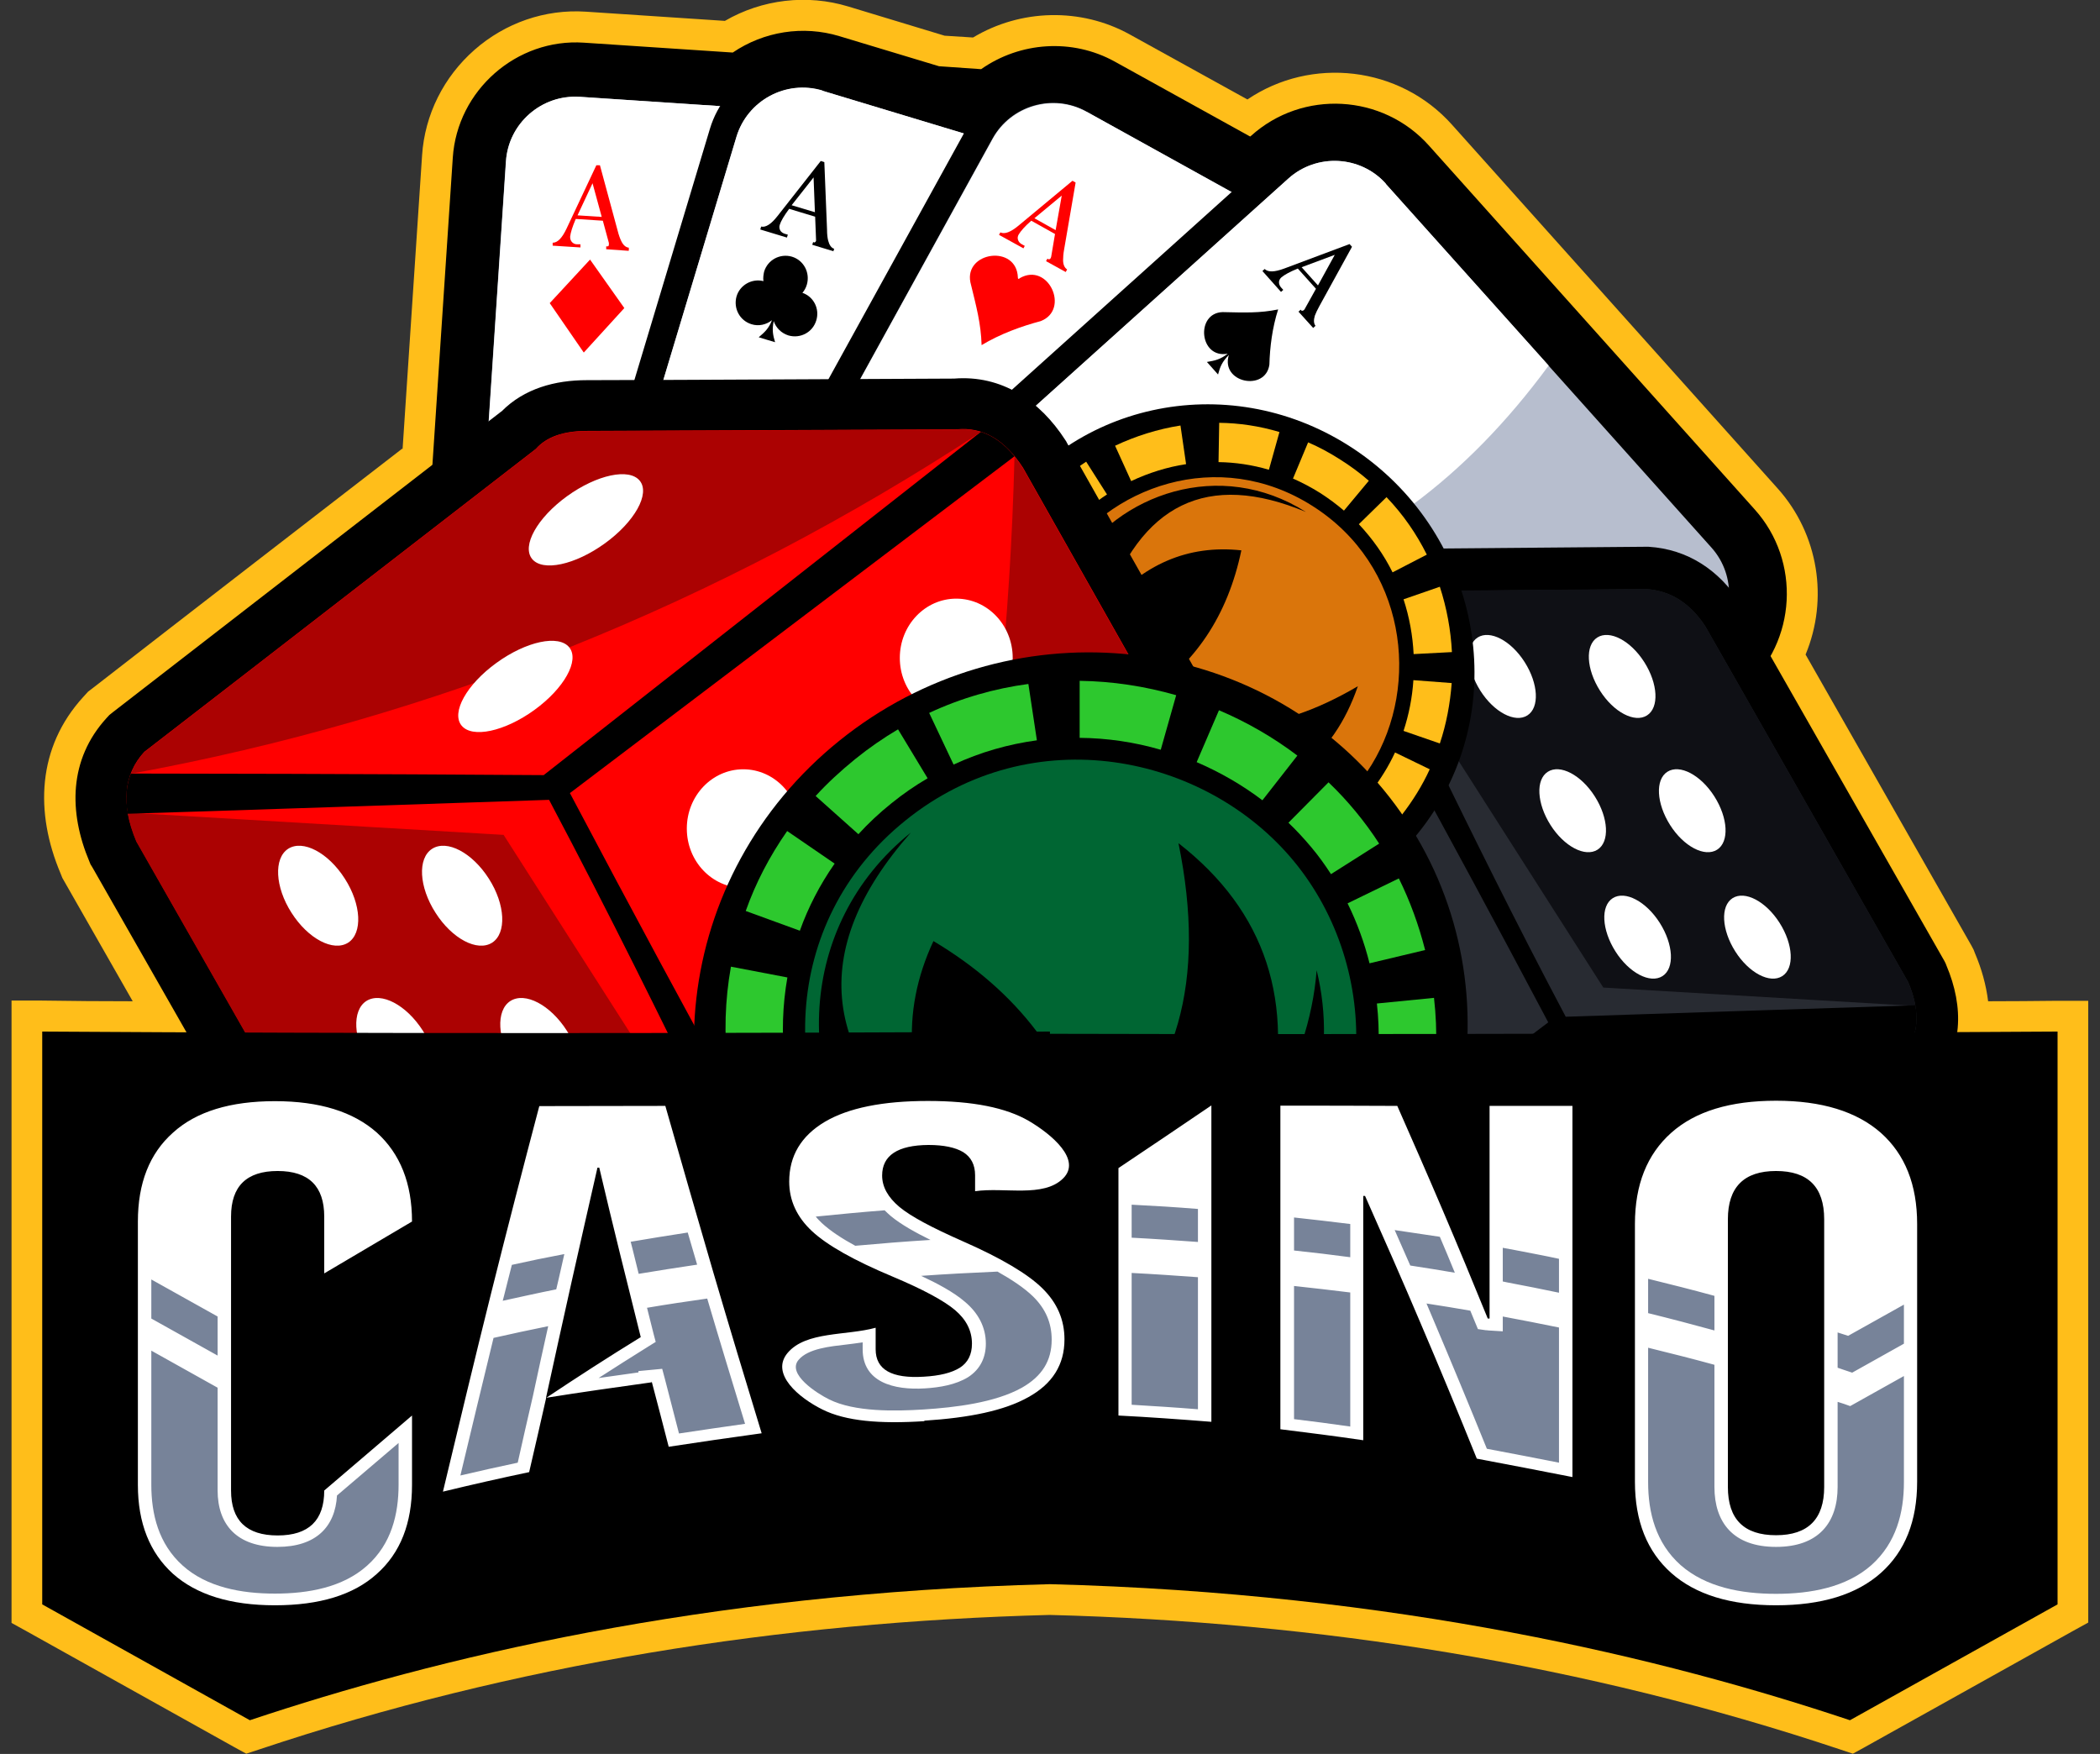 <svg width="91" height="76" viewBox="0 0 91 76" fill="none" xmlns="http://www.w3.org/2000/svg">
<rect x="0" y="0" width="91" height="76" fill="#333333" stroke="none"/>
<g clip-path="url(#clip0_4139_1762)">
<path fill-rule="evenodd" clip-rule="evenodd" d="M17.446 19.45L18.29 6.733C18.407 4.962 19.232 3.328 20.561 2.16C21.891 0.992 23.619 0.389 25.385 0.506L31.412 0.905C33.023 -0.029 34.964 -0.263 36.76 0.282L40.933 1.547L42.166 1.625C44.224 0.389 46.834 0.321 48.95 1.489L54.055 4.31C56.812 2.442 60.636 2.851 62.916 5.4L77.038 21.172C78.805 23.147 79.241 25.959 78.242 28.363C80.639 32.566 83.036 36.769 85.433 40.982L85.521 41.148L85.589 41.323C85.87 41.984 86.064 42.675 86.152 43.386C87.151 43.386 88.151 43.376 89.151 43.366H90.49V44.699V70.308L89.801 70.688C86.802 72.361 83.803 74.035 80.804 75.708L80.29 75.99L79.736 75.805C68.672 72.108 57.132 70.279 45.485 69.977C33.839 70.279 22.299 72.108 11.234 75.805L10.671 75.99L10.157 75.708C7.158 74.035 4.159 72.361 1.16 70.688L0.471 70.308V43.356H1.81C3.12 43.376 4.44 43.386 5.751 43.386L2.703 38.044L2.625 37.849C1.509 35.212 1.606 32.381 3.615 30.192L3.819 29.968L4.062 29.783C8.507 26.329 12.962 22.894 17.417 19.45" fill="#FFBE1A"/>
<path fill-rule="evenodd" clip-rule="evenodd" d="M51.824 51.218C51.484 51.636 51.077 51.996 50.63 52.298L50.145 52.736C47.913 54.75 44.438 54.555 42.438 52.318L40.41 50.05L31.578 47.385L22.319 46.772C19.407 46.577 17.155 43.998 17.35 41.08L19.621 6.83C19.815 3.911 22.387 1.654 25.298 1.849L31.753 2.277C33.102 1.362 34.8 1.09 36.373 1.567L40.691 2.87L42.516 2.997C44.205 1.81 46.466 1.654 48.301 2.666L54.173 5.916L54.211 5.887C56.444 3.872 59.918 4.067 61.918 6.305L76.039 22.077C78.048 24.315 77.854 27.798 75.622 29.803L51.824 51.218Z" fill="black"/>
<path fill-rule="evenodd" clip-rule="evenodd" d="M25.181 3.114L46.281 4.515C48.503 4.661 50.212 6.616 50.066 8.844L47.795 43.094C47.649 45.322 45.698 47.034 43.476 46.888L22.376 45.487C20.153 45.341 18.445 43.386 18.591 41.157L20.862 6.908C21.007 4.68 22.958 2.968 25.181 3.114Z" fill="black"/>
<path fill-rule="evenodd" clip-rule="evenodd" d="M25.104 4.194L46.203 5.595C47.844 5.702 49.096 7.142 48.989 8.786L46.718 43.035C46.611 44.68 45.175 45.935 43.534 45.828L22.434 44.427C20.794 44.319 19.542 42.88 19.649 41.245L21.92 6.996C22.027 5.351 23.463 4.096 25.104 4.203" fill="#B7BECE"/>
<path fill-rule="evenodd" clip-rule="evenodd" d="M25.103 4.194L35.653 4.894C37.313 16.92 32.188 25.911 20.279 31.875L21.929 6.986C22.036 5.342 23.472 4.087 25.113 4.194" fill="white"/>
<path fill-rule="evenodd" clip-rule="evenodd" d="M48.979 8.786L46.708 43.035C46.601 44.68 45.165 45.935 43.524 45.828L22.424 44.427C21.027 44.329 19.911 43.279 19.678 41.955C25.851 41.401 30.635 40.038 34.042 37.878C41.447 33.169 46.417 23.468 48.959 8.786" fill="#778399"/>
<path d="M26.075 9.399L25.677 7.94L25.026 9.331L26.075 9.399ZM27.23 10.868L26.269 10.8V10.674H26.337C26.366 10.674 26.385 10.645 26.385 10.586C26.385 10.567 26.385 10.547 26.385 10.528L26.123 9.564L24.949 9.487C24.803 9.827 24.726 10.08 24.706 10.255C24.706 10.353 24.726 10.421 24.784 10.489C24.842 10.547 24.91 10.586 25.007 10.586H25.153V10.722L23.949 10.645V10.518C24.163 10.518 24.357 10.314 24.551 9.905L25.842 7.161H25.997L26.764 9.993C26.812 10.187 26.871 10.343 26.919 10.44C27.006 10.625 27.123 10.722 27.249 10.732V10.858L27.23 10.868Z" fill="#FF0000"/>
<path d="M42.575 40.612L42.973 42.072L43.623 40.681L42.575 40.612ZM41.41 39.153L42.371 39.221V39.348H42.303C42.274 39.348 42.254 39.377 42.254 39.435C42.254 39.455 42.254 39.474 42.254 39.493L42.517 40.457L43.691 40.535C43.836 40.194 43.914 39.941 43.934 39.766C43.934 39.669 43.914 39.601 43.856 39.532C43.798 39.474 43.73 39.435 43.633 39.435H43.487V39.299L44.691 39.377V39.503C44.477 39.503 44.283 39.708 44.089 40.116L42.798 42.86H42.643L41.876 40.029C41.827 39.834 41.769 39.678 41.721 39.581C41.624 39.396 41.517 39.299 41.391 39.289V39.163L41.41 39.153Z" fill="#FF0000"/>
<path fill-rule="evenodd" clip-rule="evenodd" d="M33.063 31.33L28.064 24.072L34.004 17.66L39.041 24.801L33.063 31.33Z" fill="#FF0000"/>
<path fill-rule="evenodd" clip-rule="evenodd" d="M25.297 15.276L23.822 13.135L25.569 11.248L27.054 13.349L25.297 15.276Z" fill="#FF0000"/>
<path fill-rule="evenodd" clip-rule="evenodd" d="M43.079 38.657L41.603 36.516L43.36 34.629L44.845 36.73L43.079 38.657Z" fill="#FF0000"/>
<path fill-rule="evenodd" clip-rule="evenodd" d="M35.973 2.783L56.219 8.903C58.422 9.564 59.675 11.919 59.014 14.128L49.134 46.995C48.474 49.204 46.126 50.459 43.922 49.797L23.676 43.677C21.473 43.016 20.221 40.661 20.881 38.452L30.762 5.585C31.422 3.376 33.77 2.121 35.973 2.783Z" fill="black"/>
<path fill-rule="evenodd" clip-rule="evenodd" d="M35.635 3.931L55.88 10.051C57.453 10.528 58.355 12.201 57.88 13.787L47.999 46.655C47.524 48.231 45.855 49.136 44.273 48.659L24.027 42.539C22.454 42.062 21.552 40.389 22.027 38.803L31.908 5.935C32.383 4.359 34.053 3.454 35.635 3.931Z" fill="#B7BECE"/>
<path fill-rule="evenodd" clip-rule="evenodd" d="M35.634 3.931L45.757 6.986C44.689 19.08 37.672 26.689 24.734 29.812L31.916 5.925C32.392 4.349 34.062 3.444 35.644 3.921" fill="white"/>
<path fill-rule="evenodd" clip-rule="evenodd" d="M57.87 13.777L47.99 46.645C47.514 48.221 45.845 49.126 44.263 48.649L24.017 42.529C22.678 42.121 21.824 40.846 21.901 39.503C28.035 40.35 33.005 40.106 36.819 38.764C45.088 35.845 52.105 27.516 57.87 13.777Z" fill="#778399"/>
<path d="M35.313 9.195L35.255 7.687L34.304 8.893L35.313 9.195ZM36.119 10.888L35.197 10.606L35.236 10.489L35.294 10.508C35.294 10.508 35.343 10.489 35.362 10.44C35.362 10.421 35.362 10.401 35.362 10.382L35.323 9.389L34.197 9.049C33.974 9.35 33.838 9.584 33.79 9.74C33.761 9.827 33.77 9.905 33.809 9.983C33.848 10.051 33.916 10.1 34.003 10.129L34.139 10.168L34.1 10.294L32.945 9.944L32.984 9.817C33.178 9.866 33.421 9.71 33.693 9.36L35.566 6.976L35.721 7.025L35.838 9.944C35.838 10.148 35.857 10.304 35.886 10.421C35.935 10.615 36.022 10.742 36.148 10.781L36.109 10.898L36.119 10.888Z" fill="black"/>
<path d="M44.399 43.327L44.457 44.835L45.409 43.629L44.399 43.327ZM43.603 41.644L44.525 41.926L44.486 42.053L44.428 42.033C44.428 42.033 44.38 42.053 44.36 42.101C44.36 42.121 44.36 42.14 44.36 42.16L44.399 43.152L45.525 43.492C45.748 43.191 45.884 42.957 45.933 42.802C45.962 42.714 45.952 42.636 45.913 42.558C45.874 42.49 45.806 42.442 45.719 42.413L45.583 42.374L45.622 42.247L46.777 42.597L46.738 42.724C46.544 42.675 46.301 42.831 46.03 43.181L44.157 45.565L44.001 45.516L43.885 42.597C43.885 42.393 43.856 42.237 43.836 42.121C43.788 41.926 43.7 41.8 43.574 41.761L43.613 41.634L43.603 41.644Z" fill="black"/>
<path fill-rule="evenodd" clip-rule="evenodd" d="M37.653 23.245C37.585 22.778 37.624 22.291 37.769 21.814C38.303 20.024 40.196 19.012 41.981 19.547C43.767 20.082 44.777 21.98 44.243 23.77C44.097 24.247 43.855 24.675 43.544 25.025C45.242 25.619 46.194 27.458 45.66 29.199C45.126 30.99 43.233 32.002 41.448 31.466C40.351 31.136 39.555 30.299 39.215 29.287C38.944 30.571 39.08 31.369 39.4 32.488C38.468 32.206 37.857 32.011 36.925 31.729C37.818 30.96 38.449 30.396 38.944 29.16C38.109 29.841 36.954 30.104 35.847 29.764C34.062 29.229 33.052 27.331 33.586 25.541C34.11 23.799 35.906 22.787 37.653 23.235V23.245Z" fill="black"/>
<path fill-rule="evenodd" clip-rule="evenodd" d="M33.082 12.182C33.062 12.046 33.082 11.909 33.111 11.773C33.266 11.258 33.8 10.975 34.314 11.121C34.829 11.277 35.11 11.812 34.965 12.328C34.926 12.464 34.858 12.591 34.771 12.688C35.256 12.853 35.528 13.379 35.372 13.884C35.217 14.4 34.683 14.682 34.169 14.536C33.858 14.439 33.625 14.206 33.528 13.914C33.451 14.283 33.489 14.507 33.587 14.828C33.315 14.751 33.14 14.692 32.878 14.614C33.13 14.4 33.315 14.235 33.451 13.875C33.208 14.069 32.878 14.147 32.567 14.05C32.053 13.894 31.772 13.359 31.917 12.843C32.063 12.347 32.587 12.055 33.082 12.182Z" fill="black"/>
<path fill-rule="evenodd" clip-rule="evenodd" d="M46.621 40.311C46.64 40.447 46.621 40.583 46.592 40.719C46.436 41.235 45.903 41.517 45.388 41.371C44.874 41.216 44.592 40.681 44.738 40.165C44.777 40.029 44.845 39.902 44.932 39.805C44.447 39.639 44.175 39.114 44.321 38.608C44.476 38.092 45.01 37.81 45.524 37.956C45.835 38.053 46.068 38.287 46.165 38.579C46.242 38.209 46.203 37.985 46.106 37.664C46.378 37.742 46.553 37.8 46.815 37.878C46.562 38.092 46.378 38.258 46.242 38.618C46.485 38.423 46.815 38.345 47.125 38.443C47.64 38.598 47.921 39.133 47.776 39.649C47.63 40.145 47.106 40.437 46.611 40.311H46.621Z" fill="black"/>
<path fill-rule="evenodd" clip-rule="evenodd" d="M47.65 3.785L66.159 14.03C68.168 15.14 68.906 17.718 67.799 19.732L51.242 49.778C50.135 51.792 47.563 52.532 45.554 51.422L27.045 41.177C25.036 40.068 24.299 37.489 25.405 35.475L41.963 5.429C43.069 3.415 45.641 2.676 47.65 3.785Z" fill="black"/>
<path fill-rule="evenodd" clip-rule="evenodd" d="M47.078 4.836L65.586 15.081C67.023 15.879 67.547 17.708 66.761 19.148L50.203 49.194C49.407 50.634 47.582 51.16 46.146 50.371L27.637 40.126C26.201 39.328 25.677 37.499 26.463 36.059L43.011 6.003C43.807 4.563 45.632 4.038 47.068 4.826" fill="#B7BECE"/>
<path fill-rule="evenodd" clip-rule="evenodd" d="M47.076 4.836L56.326 9.963C52.744 21.561 44.291 27.526 30.984 27.857L43.019 6.023C43.815 4.583 45.64 4.057 47.076 4.845" fill="white"/>
<path fill-rule="evenodd" clip-rule="evenodd" d="M66.75 19.148L50.192 49.194C49.396 50.634 47.572 51.16 46.135 50.371L27.627 40.126C26.404 39.445 25.841 38.015 26.19 36.721C32.014 38.842 36.925 39.649 40.923 39.143C49.619 38.034 58.228 31.369 66.75 19.148Z" fill="#778399"/>
<path d="M45.746 9.963L46.009 8.475L44.825 9.457L45.746 9.973V9.963ZM46.174 11.783L45.329 11.316L45.387 11.209L45.446 11.238C45.446 11.238 45.504 11.238 45.533 11.18C45.533 11.16 45.552 11.141 45.552 11.121L45.717 10.139L44.689 9.564C44.407 9.808 44.233 10.012 44.145 10.158C44.097 10.236 44.087 10.323 44.116 10.401C44.145 10.479 44.194 10.537 44.281 10.586L44.407 10.654L44.349 10.761L43.291 10.177L43.349 10.07C43.534 10.158 43.796 10.061 44.145 9.769L46.474 7.833L46.61 7.91L46.115 10.79C46.077 10.995 46.067 11.15 46.067 11.267C46.067 11.472 46.135 11.608 46.242 11.676L46.183 11.783H46.174Z" fill="#FF0000"/>
<path d="M47.465 45.244L47.213 46.733L48.397 45.75L47.475 45.234L47.465 45.244ZM47.038 43.424L47.883 43.891L47.825 43.998L47.766 43.969C47.766 43.969 47.708 43.969 47.679 44.028C47.679 44.047 47.66 44.067 47.66 44.086L47.495 45.069L48.523 45.643C48.805 45.4 48.98 45.195 49.067 45.049C49.115 44.971 49.125 44.884 49.096 44.806C49.067 44.728 49.018 44.67 48.941 44.621L48.815 44.553L48.873 44.446L49.931 45.03L49.872 45.137C49.688 45.049 49.426 45.147 49.077 45.438L46.747 47.375L46.611 47.297L47.106 44.417C47.145 44.212 47.155 44.057 47.155 43.94C47.155 43.736 47.087 43.599 46.98 43.531L47.038 43.424Z" fill="#FF0000"/>
<path fill-rule="evenodd" clip-rule="evenodd" d="M48.873 23.77C52.765 21.503 55.735 28.051 51.736 29.588C49.125 30.279 46.243 31.34 43.709 32.838C43.632 29.89 43.011 27.652 42.186 24.296C41.361 20.112 48.475 19.129 48.64 23.644C48.64 23.644 48.65 23.799 48.688 23.828C48.727 23.848 48.873 23.78 48.873 23.78" fill="#FF0000"/>
<path fill-rule="evenodd" clip-rule="evenodd" d="M44.186 12.055C45.428 11.335 46.379 13.418 45.098 13.914C44.263 14.137 43.341 14.468 42.536 14.955C42.507 14.011 42.312 13.301 42.05 12.23C41.788 10.898 44.059 10.586 44.108 12.026C44.108 12.026 44.108 12.075 44.127 12.085C44.137 12.085 44.186 12.065 44.186 12.065" fill="#FF0000"/>
<path fill-rule="evenodd" clip-rule="evenodd" d="M49.096 43.191C49.144 44.631 51.415 44.319 51.153 42.977C50.891 42.15 50.687 41.196 50.668 40.252C49.862 40.729 49.154 40.943 48.106 41.294C46.844 41.78 47.785 43.872 49.028 43.152C49.028 43.152 49.076 43.133 49.086 43.133C49.096 43.133 49.105 43.191 49.105 43.191" fill="#FF0000"/>
<path fill-rule="evenodd" clip-rule="evenodd" d="M60.937 7.151L75.059 22.924C76.602 24.646 76.457 27.312 74.739 28.859L49.261 51.792C47.544 53.339 44.884 53.193 43.341 51.471L29.219 35.699C27.676 33.977 27.822 31.311 29.54 29.764L55.027 6.83C56.745 5.283 59.404 5.429 60.947 7.151" fill="black"/>
<path fill-rule="evenodd" clip-rule="evenodd" d="M60.044 7.959L74.166 23.731C75.263 24.957 75.165 26.864 73.942 27.964L48.465 50.897C47.242 51.996 45.34 51.899 44.243 50.673L30.122 34.901C29.025 33.675 29.122 31.768 30.345 30.669L55.832 7.735C57.055 6.636 58.957 6.733 60.054 7.959" fill="#B7BECE"/>
<path fill-rule="evenodd" clip-rule="evenodd" d="M60.043 7.959L67.109 15.84C59.926 25.619 49.988 28.47 37.312 24.393L55.831 7.735C57.054 6.636 58.956 6.733 60.053 7.959" fill="white"/>
<path fill-rule="evenodd" clip-rule="evenodd" d="M73.942 27.964L48.465 50.897C47.242 51.996 45.34 51.899 44.243 50.673L30.121 34.901C29.19 33.86 29.122 32.323 29.879 31.213C34.683 35.135 39.06 37.518 43.001 38.355C51.58 40.165 61.897 36.711 73.942 27.973" fill="#778399"/>
<path d="M57.112 12.367L57.84 11.043L56.404 11.579L57.112 12.367ZM56.918 14.225L56.268 13.505L56.365 13.418L56.404 13.466C56.404 13.466 56.452 13.476 56.501 13.437C56.51 13.427 56.53 13.408 56.539 13.388L57.025 12.513L56.239 11.637C55.899 11.773 55.656 11.909 55.53 12.016C55.462 12.075 55.423 12.153 55.423 12.23C55.423 12.308 55.452 12.386 55.511 12.454L55.608 12.561L55.511 12.649L54.705 11.744L54.802 11.656C54.948 11.802 55.229 11.793 55.647 11.637L58.481 10.576L58.587 10.693L57.18 13.252C57.083 13.427 57.015 13.573 56.976 13.68C56.918 13.875 56.928 14.021 57.005 14.118L56.908 14.206L56.918 14.225Z" fill="black"/>
<path fill-rule="evenodd" clip-rule="evenodd" d="M47.707 33.928C48.037 32.731 48.348 31.953 49.386 30.912C48.066 35.222 55.093 36.652 55.685 32.401C55.773 29.696 56.151 26.64 57.044 23.828C54.161 24.412 51.842 24.315 48.396 24.257C44.145 24.393 44.786 31.564 49.212 30.707C48.066 31.632 47.212 31.788 45.989 31.992C46.64 32.721 47.067 33.198 47.717 33.928" fill="black"/>
<path fill-rule="evenodd" clip-rule="evenodd" d="M52.784 16.22C52.872 15.889 52.959 15.675 53.25 15.383C52.881 16.589 54.842 16.979 55.007 15.801C55.026 15.052 55.133 14.196 55.386 13.408C54.58 13.573 53.939 13.544 52.978 13.524C51.794 13.563 51.969 15.558 53.202 15.325C52.881 15.578 52.648 15.626 52.299 15.684C52.483 15.889 52.6 16.025 52.784 16.229" fill="black"/>
<path d="M47.184 46.256L46.456 47.579L47.893 47.044L47.184 46.256ZM47.369 44.397L48.019 45.117L47.922 45.205L47.883 45.156C47.883 45.156 47.834 45.147 47.786 45.185C47.776 45.195 47.757 45.215 47.747 45.234L47.262 46.11L48.048 46.986C48.388 46.849 48.63 46.713 48.757 46.606C48.824 46.548 48.863 46.47 48.863 46.392C48.863 46.314 48.834 46.236 48.776 46.168L48.679 46.061L48.776 45.974L49.581 46.879L49.484 46.966C49.339 46.82 49.057 46.83 48.64 46.986L45.806 48.046L45.699 47.929L47.106 45.37C47.204 45.195 47.272 45.049 47.31 44.942C47.369 44.748 47.359 44.602 47.281 44.504L47.378 44.417L47.369 44.397Z" fill="black"/>
<path fill-rule="evenodd" clip-rule="evenodd" d="M51.503 42.403C51.416 42.734 51.329 42.948 51.038 43.239C51.406 42.043 49.446 41.644 49.281 42.821C49.261 43.57 49.155 44.427 48.902 45.215C49.708 45.049 50.349 45.078 51.309 45.098C52.493 45.059 52.319 43.064 51.086 43.298C51.406 43.045 51.639 42.996 51.989 42.938C51.804 42.734 51.688 42.597 51.503 42.393" fill="black"/>
<path fill-rule="evenodd" clip-rule="evenodd" d="M69.545 58.039C68.74 58.856 67.624 59.158 66.488 59.158C62.082 59.158 57.675 59.197 53.269 59.216C51.551 59.352 50.183 58.418 49.261 56.998L49.231 56.949L49.202 56.9C46.281 51.734 43.36 46.567 40.438 41.391L40.409 41.333L40.38 41.274C39.438 39.299 39.273 37.051 41.166 35.592C42.428 34.619 43.728 33.665 45.01 32.712C48.804 29.861 52.599 27.02 56.394 24.169L56.87 23.809H57.471C62.082 23.77 66.692 23.731 71.302 23.692H71.37H71.438C73.136 23.799 74.485 24.704 75.407 26.125L75.437 26.173L75.466 26.222C78.397 31.359 81.328 36.507 84.259 41.644L84.308 41.741L84.346 41.838C85.103 43.629 85.094 45.526 83.735 47.005L83.628 47.122L83.502 47.219C78.843 50.829 74.184 54.429 69.526 58.029" fill="black"/>
<path fill-rule="evenodd" clip-rule="evenodd" d="M66.488 57.328C67.332 57.328 67.944 57.114 68.322 56.676C77.717 49.408 82.405 45.779 82.405 45.779C83.152 44.962 83.249 43.882 82.686 42.558C76.824 32.274 73.893 27.137 73.893 27.137C73.233 26.134 72.379 25.59 71.331 25.531C62.11 25.609 57.5 25.648 57.5 25.648C47.358 33.257 42.292 37.061 42.292 37.061C41.37 37.771 41.282 38.919 42.039 40.505C47.882 50.839 50.803 56.015 50.803 56.015C51.463 57.036 52.259 57.494 53.201 57.397C62.062 57.358 66.497 57.338 66.497 57.338" fill="#282B32"/>
<path fill-rule="evenodd" clip-rule="evenodd" d="M58.51 25.628L71.331 25.521C72.379 25.59 73.233 26.125 73.893 27.127C73.893 27.127 76.824 32.264 82.686 42.549C82.842 42.918 82.948 43.259 83.007 43.59C73.99 43.055 69.477 42.792 69.477 42.792C62.169 31.35 58.51 25.619 58.51 25.619" fill="#0F1015"/>
<path fill-rule="evenodd" clip-rule="evenodd" d="M57.267 25.813L42.282 37.051C41.36 37.762 41.272 38.91 42.029 40.496C47.872 50.829 50.794 56.005 50.794 56.005C50.891 56.151 50.988 56.287 51.094 56.414C51.405 44.495 53.385 34.356 57.044 25.979C57.209 25.891 57.287 25.843 57.267 25.813Z" fill="#0F1015"/>
<path fill-rule="evenodd" clip-rule="evenodd" d="M82.891 45.001C83.056 44.572 83.095 44.086 82.998 43.561C82.794 43.561 67.925 44.057 67.848 44.057C63.364 35.592 60.51 29.083 58.511 25.628H57.501L57.045 25.979C58.986 29.306 62.48 35.592 67.091 44.3L51.096 56.414C51.465 56.861 51.862 57.153 52.299 57.299L68.022 44.952C69.206 44.962 74.515 45.001 82.882 45.01" fill="black"/>
<path fill-rule="evenodd" clip-rule="evenodd" d="M77.232 42.296C76.698 42.636 75.786 42.16 75.194 41.225C74.602 40.291 74.544 39.26 75.077 38.919C75.611 38.579 76.524 39.056 77.116 39.99C77.708 40.924 77.766 41.955 77.232 42.296Z" fill="white"/>
<path fill-rule="evenodd" clip-rule="evenodd" d="M72.041 42.296C71.507 42.636 70.594 42.16 70.002 41.225C69.41 40.291 69.352 39.26 69.886 38.919C70.42 38.579 71.332 39.056 71.924 39.99C72.516 40.924 72.575 41.955 72.041 42.296Z" fill="white"/>
<path fill-rule="evenodd" clip-rule="evenodd" d="M74.408 36.818C73.874 37.158 72.962 36.682 72.37 35.748C71.778 34.813 71.719 33.782 72.253 33.442C72.787 33.101 73.699 33.578 74.291 34.512C74.883 35.446 74.942 36.477 74.408 36.818Z" fill="white"/>
<path fill-rule="evenodd" clip-rule="evenodd" d="M69.226 36.818C68.692 37.158 67.78 36.682 67.188 35.748C66.596 34.813 66.538 33.782 67.072 33.442C67.605 33.101 68.518 33.578 69.11 34.512C69.702 35.446 69.76 36.477 69.226 36.818Z" fill="white"/>
<path fill-rule="evenodd" clip-rule="evenodd" d="M71.371 30.999C70.837 31.34 69.925 30.863 69.333 29.929C68.74 28.995 68.682 27.964 69.216 27.623C69.75 27.283 70.662 27.759 71.254 28.693C71.846 29.627 71.905 30.659 71.371 30.999Z" fill="white"/>
<path fill-rule="evenodd" clip-rule="evenodd" d="M66.187 30.999C65.653 31.34 64.741 30.863 64.149 29.929C63.557 28.995 63.499 27.964 64.032 27.623C64.566 27.283 65.479 27.759 66.071 28.693C66.663 29.627 66.721 30.659 66.187 30.999Z" fill="white"/>
<path fill-rule="evenodd" clip-rule="evenodd" d="M60.849 45.156C59.733 45.156 58.82 44.203 58.82 43.026C58.82 41.848 59.733 40.895 60.849 40.895C61.965 40.895 62.877 41.848 62.877 43.026C62.877 44.203 61.965 45.156 60.849 45.156Z" fill="white"/>
<path fill-rule="evenodd" clip-rule="evenodd" d="M53.193 51.296C52.076 51.296 51.164 50.342 51.164 49.165C51.164 47.988 52.076 47.034 53.193 47.034C54.309 47.034 55.221 47.988 55.221 49.165C55.221 50.342 54.309 51.296 53.193 51.296Z" fill="white"/>
<path fill-rule="evenodd" clip-rule="evenodd" d="M47.95 42.15C46.834 42.15 45.922 41.196 45.922 40.019C45.922 38.842 46.834 37.888 47.95 37.888C49.066 37.888 49.979 38.842 49.979 40.019C49.979 41.196 49.066 42.15 47.95 42.15Z" fill="white"/>
<path fill-rule="evenodd" clip-rule="evenodd" d="M55.726 36.273C54.61 36.273 53.697 35.319 53.697 34.142C53.697 32.965 54.61 32.011 55.726 32.011C56.842 32.011 57.754 32.965 57.754 34.142C57.754 35.319 56.842 36.273 55.726 36.273Z" fill="white"/>
<path fill-rule="evenodd" clip-rule="evenodd" d="M82.891 45.001C71.953 46.995 61.762 51.101 52.299 57.299C52.58 57.387 52.871 57.416 53.182 57.387L66.479 57.328C67.323 57.328 67.934 57.114 68.313 56.676L82.396 45.779C82.609 45.545 82.774 45.283 82.881 45.001" fill="#0F1015"/>
<path fill-rule="evenodd" clip-rule="evenodd" d="M67.11 49.544C66.732 49.078 67.295 48.066 68.362 47.287C69.43 46.509 70.604 46.256 70.983 46.723C71.361 47.19 70.798 48.202 69.731 48.98C68.663 49.758 67.489 50.011 67.11 49.544Z" fill="white"/>
<path fill-rule="evenodd" clip-rule="evenodd" d="M64.577 55.538C64.198 55.071 64.761 54.059 65.829 53.281C66.897 52.502 68.071 52.249 68.45 52.716C68.828 53.184 68.265 54.195 67.198 54.974C66.13 55.752 64.956 56.005 64.577 55.538Z" fill="white"/>
<path fill-rule="evenodd" clip-rule="evenodd" d="M46.834 38.326C52.153 41.702 59.073 40.175 62.276 34.93C65.488 29.676 63.77 22.69 58.451 19.314C53.133 15.938 46.213 17.465 43.01 22.709C39.797 27.964 41.515 34.95 46.834 38.326Z" fill="black"/>
<path fill-rule="evenodd" clip-rule="evenodd" d="M53.794 23.838C53.202 26.679 51.775 28.81 49.514 30.231C52.182 32.002 55.288 31.826 58.84 29.735C57.783 32.819 55.55 34.522 52.124 34.843C53.745 35.173 55.249 35.164 56.637 34.804C54.434 36.224 51.464 36.497 48.853 34.843C45.136 32.488 44.554 27.75 46.495 24.568C48.446 21.386 52.872 19.829 56.589 22.184C52.328 20.404 49.416 21.814 47.844 26.417C49.494 24.451 51.474 23.595 53.794 23.848M48.426 35.728C44.37 33.159 43.729 27.993 45.854 24.519C47.98 21.046 52.813 19.343 56.87 21.921C60.927 24.49 61.568 29.657 59.442 33.13C57.317 36.604 52.483 38.306 48.426 35.728Z" fill="#DA750B"/>
<path fill-rule="evenodd" clip-rule="evenodd" d="M43.467 33.607L44.952 32.829C45.321 33.578 45.816 34.278 46.417 34.92L45.214 36.098C44.486 35.339 43.913 34.502 43.467 33.607Z" fill="#FFBE1A"/>
<path fill-rule="evenodd" clip-rule="evenodd" d="M45.971 36.808L47.048 35.514C47.368 35.786 47.708 36.039 48.087 36.283C48.475 36.526 48.863 36.74 49.261 36.905L48.611 38.462C48.135 38.258 47.669 38.005 47.213 37.713C46.767 37.431 46.359 37.129 45.98 36.798" fill="#FFBE1A"/>
<path fill-rule="evenodd" clip-rule="evenodd" d="M49.853 38.929L50.31 37.295C51.038 37.509 51.775 37.616 52.493 37.625L52.464 39.318C51.6 39.309 50.727 39.182 49.853 38.919" fill="#FFBE1A"/>
<path fill-rule="evenodd" clip-rule="evenodd" d="M54.143 39.202L53.9 37.528C54.725 37.402 55.531 37.149 56.269 36.798L56.967 38.336C56.074 38.754 55.123 39.056 54.133 39.211" fill="#FFBE1A"/>
<path fill-rule="evenodd" clip-rule="evenodd" d="M58.219 37.625L57.316 36.205C57.84 35.864 58.326 35.465 58.772 35.018L59.956 36.215C59.432 36.74 58.85 37.217 58.229 37.625" fill="#FFBE1A"/>
<path fill-rule="evenodd" clip-rule="evenodd" d="M44.029 29.287C44.068 30.085 44.213 30.892 44.465 31.661L42.893 32.206C42.592 31.282 42.418 30.328 42.369 29.375L44.029 29.287Z" fill="#FFBE1A"/>
<path fill-rule="evenodd" clip-rule="evenodd" d="M44.048 28.168L42.389 28.041C42.457 27.146 42.622 26.261 42.903 25.424L44.475 25.969C44.242 26.679 44.097 27.419 44.048 28.168Z" fill="#FFBE1A"/>
<path fill-rule="evenodd" clip-rule="evenodd" d="M44.844 25.035L43.34 24.305C43.505 23.945 43.689 23.605 43.893 23.274C44.097 22.943 44.32 22.622 44.563 22.311L45.873 23.361C45.669 23.614 45.485 23.887 45.31 24.169C45.135 24.451 44.98 24.743 44.844 25.035Z" fill="#FFBE1A"/>
<path fill-rule="evenodd" clip-rule="evenodd" d="M46.524 22.612L45.34 21.415C45.864 20.89 46.446 20.413 47.067 20.005L47.97 21.425C47.446 21.766 46.961 22.165 46.514 22.612" fill="#FFBE1A"/>
<path fill-rule="evenodd" clip-rule="evenodd" d="M49.019 20.851L48.32 19.314C49.213 18.895 50.164 18.594 51.154 18.438L51.397 20.112C50.572 20.238 49.776 20.491 49.029 20.841" fill="#FFBE1A"/>
<path fill-rule="evenodd" clip-rule="evenodd" d="M52.803 20.014L52.832 18.321C53.696 18.331 54.569 18.458 55.443 18.72L54.986 20.355C54.259 20.141 53.521 20.034 52.803 20.024" fill="#FFBE1A"/>
<path fill-rule="evenodd" clip-rule="evenodd" d="M56.035 20.725L56.685 19.168C57.161 19.372 57.627 19.625 58.083 19.917C58.529 20.199 58.937 20.501 59.316 20.832L58.238 22.126C57.918 21.853 57.578 21.6 57.2 21.357C56.812 21.114 56.423 20.91 56.025 20.734" fill="#FFBE1A"/>
<path fill-rule="evenodd" clip-rule="evenodd" d="M58.879 22.719L60.082 21.542C60.81 22.301 61.383 23.138 61.829 24.033L60.344 24.801C59.976 24.052 59.481 23.352 58.879 22.709" fill="#FFBE1A"/>
<path fill-rule="evenodd" clip-rule="evenodd" d="M60.82 25.969L62.393 25.424C62.694 26.349 62.868 27.302 62.917 28.256L61.257 28.343C61.218 27.545 61.073 26.738 60.82 25.969Z" fill="#FFBE1A"/>
<path fill-rule="evenodd" clip-rule="evenodd" d="M61.247 29.472L62.907 29.598C62.839 30.493 62.674 31.379 62.393 32.216L60.82 31.671C61.053 30.96 61.199 30.221 61.247 29.472Z" fill="#FFBE1A"/>
<path fill-rule="evenodd" clip-rule="evenodd" d="M60.451 32.605L61.955 33.334C61.79 33.694 61.606 34.035 61.402 34.366C61.198 34.697 60.975 35.018 60.732 35.329L59.422 34.278C59.626 34.025 59.81 33.753 59.985 33.471C60.16 33.189 60.315 32.897 60.451 32.605Z" fill="#FFBE1A"/>
<path fill-rule="evenodd" clip-rule="evenodd" d="M21.736 17.825C22.716 16.833 24.056 16.473 25.424 16.473C30.733 16.463 36.032 16.424 41.341 16.405C43.409 16.239 45.059 17.358 46.165 19.07L46.204 19.129L46.233 19.187C49.746 25.414 53.269 31.642 56.783 37.859L56.822 37.927L56.851 37.995C57.986 40.379 58.181 43.084 55.9 44.845C54.376 46.022 52.813 47.161 51.27 48.319C46.699 51.743 42.127 55.178 37.556 58.603L36.983 59.041H36.265C30.714 59.09 25.162 59.138 19.601 59.187H19.523H19.445C17.398 59.06 15.777 57.961 14.661 56.258L14.622 56.2L14.583 56.141C11.06 49.953 7.527 43.755 3.994 37.567L3.926 37.46L3.878 37.343C2.965 35.183 2.985 32.906 4.615 31.116L4.741 30.98L4.887 30.863C10.497 26.514 16.107 22.184 21.717 17.835" fill="black"/>
<path fill-rule="evenodd" clip-rule="evenodd" d="M25.424 18.672C24.405 18.672 23.677 18.934 23.221 19.45C11.914 28.207 6.256 32.576 6.256 32.576C5.353 33.558 5.237 34.852 5.916 36.458C12.972 48.844 16.505 55.032 16.505 55.032C17.301 56.248 18.33 56.891 19.591 56.968C30.695 56.881 36.256 56.832 36.256 56.832C48.475 47.667 54.58 43.094 54.58 43.094C55.696 42.237 55.793 40.846 54.881 38.939C47.844 26.485 44.331 20.267 44.331 20.267C43.535 19.041 42.574 18.487 41.448 18.604C30.772 18.652 25.434 18.672 25.434 18.672" fill="#FF0000"/>
<path fill-rule="evenodd" clip-rule="evenodd" d="M35.032 56.852L19.581 56.978C18.319 56.9 17.291 56.248 16.495 55.042C16.495 55.042 12.962 48.854 5.906 36.468C5.721 36.03 5.595 35.611 5.527 35.212C16.388 35.855 21.823 36.176 21.823 36.176C30.626 49.963 35.032 56.852 35.032 56.852Z" fill="#AB0202"/>
<path fill-rule="evenodd" clip-rule="evenodd" d="M36.518 56.638L54.571 43.103C55.687 42.247 55.784 40.856 54.871 38.949C47.835 26.494 44.321 20.277 44.321 20.277C44.205 20.102 44.088 19.936 43.962 19.781C43.593 34.132 41.206 46.353 36.79 56.433C36.596 56.531 36.499 56.599 36.518 56.638Z" fill="#AB0202"/>
<path fill-rule="evenodd" clip-rule="evenodd" d="M5.663 33.529C5.469 34.045 5.421 34.629 5.537 35.261C5.78 35.261 23.696 34.667 23.793 34.658C29.19 44.855 32.635 52.697 35.032 56.852H36.246L36.789 56.433C34.45 52.425 30.238 44.855 24.696 34.366L43.962 19.771C43.525 19.236 43.04 18.886 42.506 18.71L23.56 33.587C22.134 33.578 15.738 33.529 5.654 33.519" fill="black"/>
<path fill-rule="evenodd" clip-rule="evenodd" d="M12.487 36.779C13.127 36.37 14.224 36.944 14.942 38.073C15.661 39.192 15.719 40.437 15.088 40.846C14.447 41.255 13.351 40.681 12.632 39.552C11.914 38.433 11.856 37.188 12.487 36.779Z" fill="white"/>
<path fill-rule="evenodd" clip-rule="evenodd" d="M18.727 36.779C19.368 36.37 20.464 36.944 21.183 38.073C21.901 39.192 21.959 40.437 21.328 40.846C20.688 41.255 19.591 40.681 18.873 39.552C18.154 38.433 18.086 37.188 18.727 36.779Z" fill="white"/>
<path fill-rule="evenodd" clip-rule="evenodd" d="M15.873 43.376C16.514 42.967 17.611 43.541 18.329 44.67C19.047 45.789 19.115 47.034 18.475 47.443C17.834 47.852 16.737 47.277 16.019 46.149C15.301 45.03 15.243 43.784 15.873 43.376Z" fill="white"/>
<path fill-rule="evenodd" clip-rule="evenodd" d="M22.114 43.376C22.754 42.967 23.851 43.541 24.569 44.67C25.288 45.789 25.346 47.034 24.715 47.443C24.074 47.852 22.977 47.277 22.259 46.149C21.541 45.03 21.483 43.784 22.114 43.376Z" fill="white"/>
<path fill-rule="evenodd" clip-rule="evenodd" d="M19.541 50.391C20.182 49.982 21.279 50.556 21.997 51.685C22.715 52.804 22.773 54.049 22.143 54.458C21.502 54.867 20.405 54.293 19.687 53.164C18.969 52.045 18.911 50.8 19.541 50.391Z" fill="white"/>
<path fill-rule="evenodd" clip-rule="evenodd" d="M25.784 50.391C26.424 49.982 27.521 50.556 28.239 51.685C28.957 52.804 29.016 54.049 28.385 54.458C27.744 54.867 26.648 54.293 25.929 53.164C25.211 52.045 25.153 50.8 25.784 50.391Z" fill="white"/>
<path fill-rule="evenodd" clip-rule="evenodd" d="M32.208 33.334C33.557 33.334 34.653 34.483 34.653 35.903C34.653 37.324 33.557 38.472 32.208 38.472C30.858 38.472 29.762 37.324 29.762 35.903C29.762 34.483 30.858 33.334 32.208 33.334Z" fill="white"/>
<path fill-rule="evenodd" clip-rule="evenodd" d="M41.438 25.94C42.787 25.94 43.884 27.088 43.884 28.509C43.884 29.929 42.787 31.077 41.438 31.077C40.089 31.077 38.992 29.929 38.992 28.509C38.992 27.088 40.089 25.94 41.438 25.94Z" fill="white"/>
<path fill-rule="evenodd" clip-rule="evenodd" d="M47.747 36.954C49.096 36.954 50.192 38.102 50.192 39.523C50.192 40.943 49.096 42.091 47.747 42.091C46.398 42.091 45.301 40.943 45.301 39.523C45.301 38.102 46.398 36.954 47.747 36.954Z" fill="white"/>
<path fill-rule="evenodd" clip-rule="evenodd" d="M38.381 44.037C39.73 44.037 40.827 45.185 40.827 46.606C40.827 48.027 39.73 49.175 38.381 49.175C37.032 49.175 35.935 48.027 35.935 46.606C35.935 45.185 37.032 44.037 38.381 44.037Z" fill="white"/>
<path fill-rule="evenodd" clip-rule="evenodd" d="M5.664 33.529C18.835 31.116 31.112 26.183 42.507 18.72C42.167 18.613 41.808 18.574 41.439 18.613L25.425 18.681C24.406 18.681 23.678 18.944 23.221 19.46L6.256 32.585C5.994 32.867 5.8 33.179 5.674 33.519" fill="#AB0202"/>
<path fill-rule="evenodd" clip-rule="evenodd" d="M24.668 28.051C25.124 28.616 24.445 29.832 23.154 30.766C21.863 31.7 20.456 32.002 19.999 31.437C19.543 30.873 20.223 29.657 21.514 28.723C22.804 27.788 24.212 27.487 24.668 28.051Z" fill="white"/>
<path fill-rule="evenodd" clip-rule="evenodd" d="M27.724 20.832C28.181 21.396 27.501 22.612 26.21 23.546C24.919 24.48 23.512 24.782 23.056 24.218C22.6 23.653 23.279 22.437 24.57 21.503C25.861 20.569 27.268 20.267 27.724 20.832Z" fill="white"/>
<path fill-rule="evenodd" clip-rule="evenodd" d="M57.287 57.416C64.528 51.588 65.712 41.196 59.937 34.2C54.162 27.205 43.622 26.261 36.381 32.089C29.141 37.917 27.957 48.309 33.732 55.305C39.507 62.3 50.047 63.244 57.287 57.416Z" fill="black"/>
<path fill-rule="evenodd" clip-rule="evenodd" d="M40.449 40.778C44.118 42.967 46.398 45.983 47.301 49.817C51.038 46.937 52.29 42.51 51.067 36.536C54.852 39.484 56.143 43.424 54.959 48.367C56.191 46.256 56.89 44.144 57.055 42.043C57.977 45.808 56.939 50.08 53.386 52.94C48.33 57.007 41.468 55.567 37.964 51.325C34.461 47.083 34.422 40.145 39.469 36.078C34.956 41.187 35.518 45.935 41.177 50.323C39.236 47.083 38.993 43.901 40.449 40.778ZM54.425 53.952C48.912 58.399 41.419 56.822 37.595 52.191C33.771 47.56 33.723 39.99 39.236 35.553C44.748 31.106 52.241 32.683 56.065 37.314C59.889 41.946 59.938 49.515 54.425 53.952Z" fill="#006633"/>
<path fill-rule="evenodd" clip-rule="evenodd" d="M49.105 59.878L48.736 57.435C49.959 57.27 51.172 56.929 52.347 56.385L53.405 58.623C52.007 59.274 50.561 59.683 49.105 59.878Z" fill="#2DC82E"/>
<path fill-rule="evenodd" clip-rule="evenodd" d="M54.764 57.902L53.482 55.781C54.016 55.47 54.54 55.11 55.045 54.701C55.569 54.283 56.045 53.835 56.481 53.359L58.335 55.013C57.821 55.577 57.248 56.102 56.627 56.608C56.025 57.095 55.404 57.523 54.764 57.902Z" fill="#2DC82E"/>
<path fill-rule="evenodd" clip-rule="evenodd" d="M59.558 53.495L57.5 52.084C58.141 51.169 58.645 50.187 59.004 49.184L61.353 50.041C60.926 51.237 60.324 52.405 59.558 53.505" fill="#2DC82E"/>
<path fill-rule="evenodd" clip-rule="evenodd" d="M61.995 47.618L59.549 47.151C59.762 45.935 59.801 44.699 59.665 43.483L62.14 43.239C62.305 44.689 62.266 46.158 62.004 47.618" fill="#2DC82E"/>
<path fill-rule="evenodd" clip-rule="evenodd" d="M61.753 41.167L59.346 41.741C59.123 40.846 58.802 39.97 58.395 39.143L60.617 38.063C61.102 39.046 61.481 40.087 61.753 41.157" fill="#2DC82E"/>
<path fill-rule="evenodd" clip-rule="evenodd" d="M43.379 57.027C44.514 57.358 45.698 57.533 46.892 57.542V60.004C45.475 59.985 44.068 59.771 42.719 59.381L43.388 57.017L43.379 57.027Z" fill="#2DC82E"/>
<path fill-rule="evenodd" clip-rule="evenodd" d="M41.817 56.472L40.846 58.73C39.633 58.214 38.488 57.552 37.449 56.764L38.963 54.828C39.837 55.489 40.798 56.044 41.817 56.482" fill="#2DC82E"/>
<path fill-rule="evenodd" clip-rule="evenodd" d="M37.837 53.855L36.1 55.606C35.682 55.207 35.294 54.789 34.925 54.341C34.556 53.894 34.217 53.436 33.906 52.95L35.993 51.627C36.255 52.035 36.536 52.425 36.847 52.794C37.158 53.164 37.488 53.524 37.837 53.855Z" fill="#2DC82E"/>
<path fill-rule="evenodd" clip-rule="evenodd" d="M35.276 50.352L33.044 51.432C32.559 50.449 32.18 49.408 31.908 48.338L34.315 47.754C34.538 48.649 34.859 49.525 35.266 50.352" fill="#2DC82E"/>
<path fill-rule="evenodd" clip-rule="evenodd" d="M34.013 46.022L31.538 46.266C31.373 44.816 31.412 43.347 31.674 41.887L34.12 42.354C33.907 43.57 33.868 44.806 34.004 46.022" fill="#2DC82E"/>
<path fill-rule="evenodd" clip-rule="evenodd" d="M34.663 40.33L32.315 39.474C32.742 38.268 33.343 37.11 34.11 36.01L36.168 37.421C35.527 38.336 35.022 39.318 34.663 40.321" fill="#2DC82E"/>
<path fill-rule="evenodd" clip-rule="evenodd" d="M37.197 36.147L35.344 34.492C35.858 33.928 36.431 33.403 37.052 32.897C37.654 32.41 38.275 31.982 38.915 31.603L40.197 33.724C39.663 34.035 39.139 34.395 38.634 34.804C38.11 35.222 37.634 35.67 37.197 36.147Z" fill="#2DC82E"/>
<path fill-rule="evenodd" clip-rule="evenodd" d="M41.322 33.13L40.264 30.892C41.661 30.24 43.107 29.832 44.563 29.637L44.932 32.079C43.709 32.245 42.496 32.585 41.322 33.13Z" fill="#2DC82E"/>
<path fill-rule="evenodd" clip-rule="evenodd" d="M46.785 31.963V29.501C48.202 29.52 49.609 29.735 50.968 30.124L50.299 32.488C49.163 32.157 47.979 31.982 46.785 31.972" fill="#2DC82E"/>
<path fill-rule="evenodd" clip-rule="evenodd" d="M51.852 33.033L52.822 30.776C54.035 31.291 55.181 31.953 56.219 32.741L54.705 34.677C53.831 34.016 52.871 33.461 51.852 33.023" fill="#2DC82E"/>
<path fill-rule="evenodd" clip-rule="evenodd" d="M55.832 35.65L57.569 33.899C57.987 34.298 58.375 34.716 58.744 35.164C59.112 35.611 59.452 36.069 59.763 36.555L57.676 37.878C57.414 37.47 57.133 37.081 56.822 36.711C56.511 36.341 56.181 35.981 55.832 35.65Z" fill="#2DC82E"/>
<path fill-rule="evenodd" clip-rule="evenodd" d="M45.496 68.644C30.413 69.033 18.863 71.855 10.827 74.54L1.83 69.52V44.699C15.952 44.787 30.5 44.787 45.496 44.699V44.796C59.724 44.835 77.378 44.777 89.161 44.699V69.52L80.164 74.54C72.128 71.855 60.568 69.033 45.496 68.644Z" fill="black"/>
<path d="M27.764 57.932C27.463 56.725 27.162 55.519 26.861 54.302C26.56 53.076 26.259 51.841 25.968 50.595C25.939 50.595 25.92 50.595 25.89 50.595C25.522 52.22 25.143 53.865 24.774 55.519C24.405 57.182 24.027 58.875 23.658 60.578C25.027 59.664 26.386 58.788 27.764 57.941M40.07 61.58C38.12 61.707 36.644 61.58 35.635 61.074C34.635 60.578 33.364 59.537 34.13 58.623C34.926 57.679 36.673 57.883 37.945 57.533V58.467C37.945 59.352 38.644 59.741 40.032 59.654C40.721 59.615 41.235 59.488 41.594 59.265C41.944 59.041 42.118 58.691 42.118 58.224C42.118 57.669 41.876 57.182 41.381 56.764C40.895 56.355 39.993 55.869 38.673 55.314C37.003 54.614 35.848 53.962 35.188 53.349C34.529 52.736 34.199 52.016 34.199 51.199C34.199 50.089 34.713 49.223 35.742 48.61C36.761 48.007 38.255 47.706 40.206 47.706C42.157 47.706 43.593 47.997 44.584 48.572C45.573 49.155 46.884 50.255 46.068 51.062C45.214 51.909 43.526 51.432 42.254 51.617V50.926C42.254 50.469 42.079 50.138 41.74 49.924C41.4 49.72 40.895 49.613 40.235 49.613C38.896 49.622 38.226 50.07 38.226 50.936C38.226 51.432 38.479 51.88 38.974 52.298C39.478 52.716 40.381 53.193 41.701 53.777C43.39 54.517 44.545 55.207 45.175 55.83C45.816 56.462 46.127 57.192 46.127 58.039C46.127 59.138 45.603 59.965 44.564 60.539C43.526 61.123 42.021 61.434 40.041 61.561L40.07 61.58ZM48.466 50.615C49.805 49.72 51.145 48.815 52.493 47.9V61.609C51.145 61.502 49.805 61.405 48.466 61.337V50.615ZM55.493 47.91C57.172 47.91 58.86 47.91 60.549 47.92C61.2 49.398 61.859 50.897 62.51 52.425C63.17 53.972 63.82 55.538 64.47 57.134C64.499 57.134 64.519 57.134 64.548 57.134V47.92C65.742 47.92 66.945 47.92 68.139 47.92V64.003C66.761 63.731 65.383 63.468 63.995 63.205C63.189 61.211 62.383 59.265 61.568 57.358C60.772 55.48 59.957 53.631 59.152 51.821C59.123 51.821 59.103 51.821 59.074 51.821V62.407C57.87 62.232 56.677 62.077 55.483 61.931V47.91H55.493ZM23.377 47.929C25.192 47.929 27.016 47.92 28.831 47.92C29.53 50.362 30.219 52.775 30.918 55.159C31.607 57.504 32.306 59.819 33.005 62.106C31.656 62.291 30.316 62.485 28.977 62.69C28.734 61.755 28.492 60.802 28.239 59.858V59.897C26.715 60.111 25.182 60.325 23.668 60.568C23.425 61.639 23.183 62.709 22.93 63.789C21.678 64.052 20.436 64.334 19.194 64.635C19.892 61.717 20.581 58.846 21.28 56.044C21.969 53.291 22.668 50.586 23.367 47.939L23.377 47.929ZM76.961 66.523C78.349 66.523 79.048 65.823 79.048 64.431V52.833C79.048 51.432 78.349 50.741 76.961 50.741C75.573 50.741 74.875 51.442 74.875 52.833V64.431C74.875 65.832 75.573 66.523 76.961 66.523ZM76.961 69.559C74.981 69.559 73.467 69.092 72.419 68.158C71.371 67.224 70.847 65.91 70.847 64.207V53.038C70.847 51.335 71.371 50.021 72.419 49.087C73.467 48.153 74.981 47.696 76.961 47.696C78.941 47.696 80.455 48.163 81.504 49.087C82.552 50.021 83.076 51.335 83.076 53.038V64.207C83.076 65.91 82.552 67.224 81.504 68.158C80.455 69.092 78.941 69.559 76.961 69.559ZM11.914 69.559C9.983 69.559 8.517 69.102 7.498 68.197C6.489 67.282 5.975 65.998 5.975 64.344V52.931C5.975 51.267 6.479 49.982 7.498 49.078C8.508 48.163 9.983 47.715 11.914 47.715C13.846 47.715 15.311 48.173 16.331 49.078C17.34 49.992 17.854 51.276 17.854 52.931L14.05 55.178V52.716C14.05 51.403 13.38 50.741 12.031 50.741C10.682 50.741 10.012 51.403 10.012 52.716V64.587C10.012 65.881 10.682 66.533 12.031 66.533C13.38 66.533 14.05 65.881 14.05 64.587L17.854 61.337V64.344C17.854 66.007 17.35 67.292 16.331 68.197C15.321 69.111 13.846 69.559 11.914 69.559Z" fill="white"/>
<path d="M79.63 57.737C79.785 57.786 79.931 57.834 80.086 57.883L82.503 56.531V58.224L80.61 59.284L80.261 59.479L79.882 59.352L79.63 59.265V57.737ZM71.419 55.412C72.409 55.655 73.37 55.898 74.292 56.151V57.65C73.37 57.397 72.409 57.144 71.419 56.9V55.421V55.412ZM65.12 54.069C65.295 54.098 65.47 54.137 65.644 54.166C66.295 54.293 66.925 54.409 67.556 54.546V56.015C66.819 55.859 66.071 55.713 65.305 55.567L65.12 55.528V54.069ZM60.432 53.3C61.092 53.398 61.743 53.495 62.393 53.592C62.616 54.108 62.83 54.633 63.043 55.149C62.412 55.042 61.762 54.935 61.112 54.837C60.889 54.322 60.656 53.806 60.432 53.291V53.3ZM56.075 52.755C56.9 52.843 57.715 52.94 58.511 53.038V54.477C57.715 54.37 56.9 54.273 56.075 54.186V52.746V52.755ZM49.038 52.201C50.009 52.249 50.969 52.308 51.911 52.386V53.816C50.969 53.748 50.009 53.68 49.038 53.631V52.201ZM35.353 52.716C36.324 52.619 37.323 52.522 38.333 52.444C38.42 52.532 38.508 52.609 38.595 52.687C39.051 53.067 39.691 53.417 40.322 53.728C39.216 53.796 38.129 53.884 37.061 53.981C36.508 53.68 35.994 53.349 35.615 52.999C35.518 52.901 35.421 52.814 35.343 52.707L35.353 52.716ZM27.336 53.806C28.142 53.67 28.967 53.534 29.802 53.407C29.937 53.874 30.073 54.332 30.209 54.799C29.345 54.925 28.501 55.061 27.676 55.197C27.589 54.857 27.511 54.517 27.424 54.176L27.327 53.796L27.336 53.806ZM22.183 54.808C22.92 54.643 23.677 54.487 24.454 54.341C24.376 54.701 24.289 55.061 24.211 55.412L24.104 55.869C23.318 56.025 22.542 56.2 21.785 56.365L21.843 56.141C21.959 55.694 22.066 55.246 22.183 54.799V54.808ZM71.419 58.399C72.409 58.642 73.37 58.885 74.292 59.138V64.431C74.292 65.969 75.107 67.029 76.961 67.029C78.815 67.029 79.63 65.969 79.63 64.431V60.744C79.814 60.802 79.999 60.86 80.174 60.928L82.503 59.625V64.227C82.503 65.54 82.173 66.854 81.096 67.817C80.009 68.78 78.465 69.063 76.961 69.063C75.457 69.063 73.923 68.78 72.826 67.817C71.749 66.854 71.419 65.54 71.419 64.227V58.399ZM61.811 56.482C62.451 56.579 63.092 56.686 63.713 56.793L63.926 57.309L64.043 57.591L64.383 57.64C64.383 57.64 64.46 57.64 64.499 57.65L65.12 57.688V57.046C65.945 57.202 66.76 57.358 67.556 57.523V63.38C66.518 63.176 65.47 62.972 64.431 62.777C63.674 60.909 62.898 59.041 62.111 57.182C62.014 56.949 61.908 56.706 61.811 56.472V56.482ZM56.075 55.723C56.9 55.81 57.715 55.908 58.511 56.005V61.814C57.695 61.697 56.89 61.59 56.075 61.493V55.723ZM49.038 55.159C50.009 55.207 50.969 55.275 51.911 55.343V61.065C50.95 60.987 49.999 60.928 49.038 60.87V55.168V55.159ZM39.905 55.285C40.992 55.207 42.099 55.149 43.224 55.1C43.816 55.431 44.379 55.801 44.768 56.18C45.311 56.715 45.573 57.328 45.573 58.048C45.573 58.963 45.156 59.634 44.282 60.131C43.118 60.782 41.38 60.987 40.031 61.074C38.799 61.152 37.032 61.191 35.926 60.636C35.411 60.384 34.082 59.537 34.606 58.924C35.023 58.428 36.003 58.34 36.654 58.263C36.896 58.233 37.139 58.204 37.382 58.165V58.467C37.382 59.878 38.702 60.247 40.09 60.16C40.72 60.121 41.419 60.004 41.953 59.673C42.496 59.323 42.72 58.798 42.72 58.224C42.72 57.504 42.39 56.891 41.807 56.404C41.322 55.986 40.604 55.606 39.915 55.285H39.905ZM28.045 56.667C28.899 56.521 29.763 56.394 30.646 56.268C31.18 58.078 31.733 59.887 32.286 61.697C31.335 61.833 30.374 61.969 29.423 62.115C29.219 61.327 29.015 60.539 28.812 59.751L28.695 59.313L27.666 59.411V59.469C27.094 59.547 26.511 59.634 25.939 59.712C26.657 59.245 27.375 58.798 28.103 58.34L28.414 58.146L28.326 57.815C28.229 57.426 28.132 57.046 28.035 56.657L28.045 56.667ZM21.396 57.971C22.163 57.795 22.949 57.63 23.755 57.465C23.532 58.467 23.308 59.479 23.095 60.481C22.872 61.444 22.648 62.417 22.435 63.38C21.61 63.556 20.775 63.74 19.95 63.935C20.426 61.95 20.901 59.956 21.387 57.971H21.396ZM17.262 62.534L14.603 64.801C14.525 66.163 13.69 67.029 12.021 67.029C10.264 67.029 9.43 66.066 9.43 64.577V60.131L6.557 58.525V64.334C6.557 65.609 6.867 66.893 7.915 67.837C8.964 68.78 10.458 69.053 11.914 69.053C13.37 69.053 14.865 68.78 15.913 67.837C16.961 66.903 17.272 65.609 17.272 64.334V62.524L17.262 62.534ZM6.557 55.441L9.43 57.046V58.739L6.557 57.134V55.441Z" fill="#778399"/>
</g>
<defs>
<clipPath id="clip0_4139_1762">
<rect width="90" height="76" fill="white" transform="translate(0.5)"/>
</clipPath>
</defs>
</svg>
